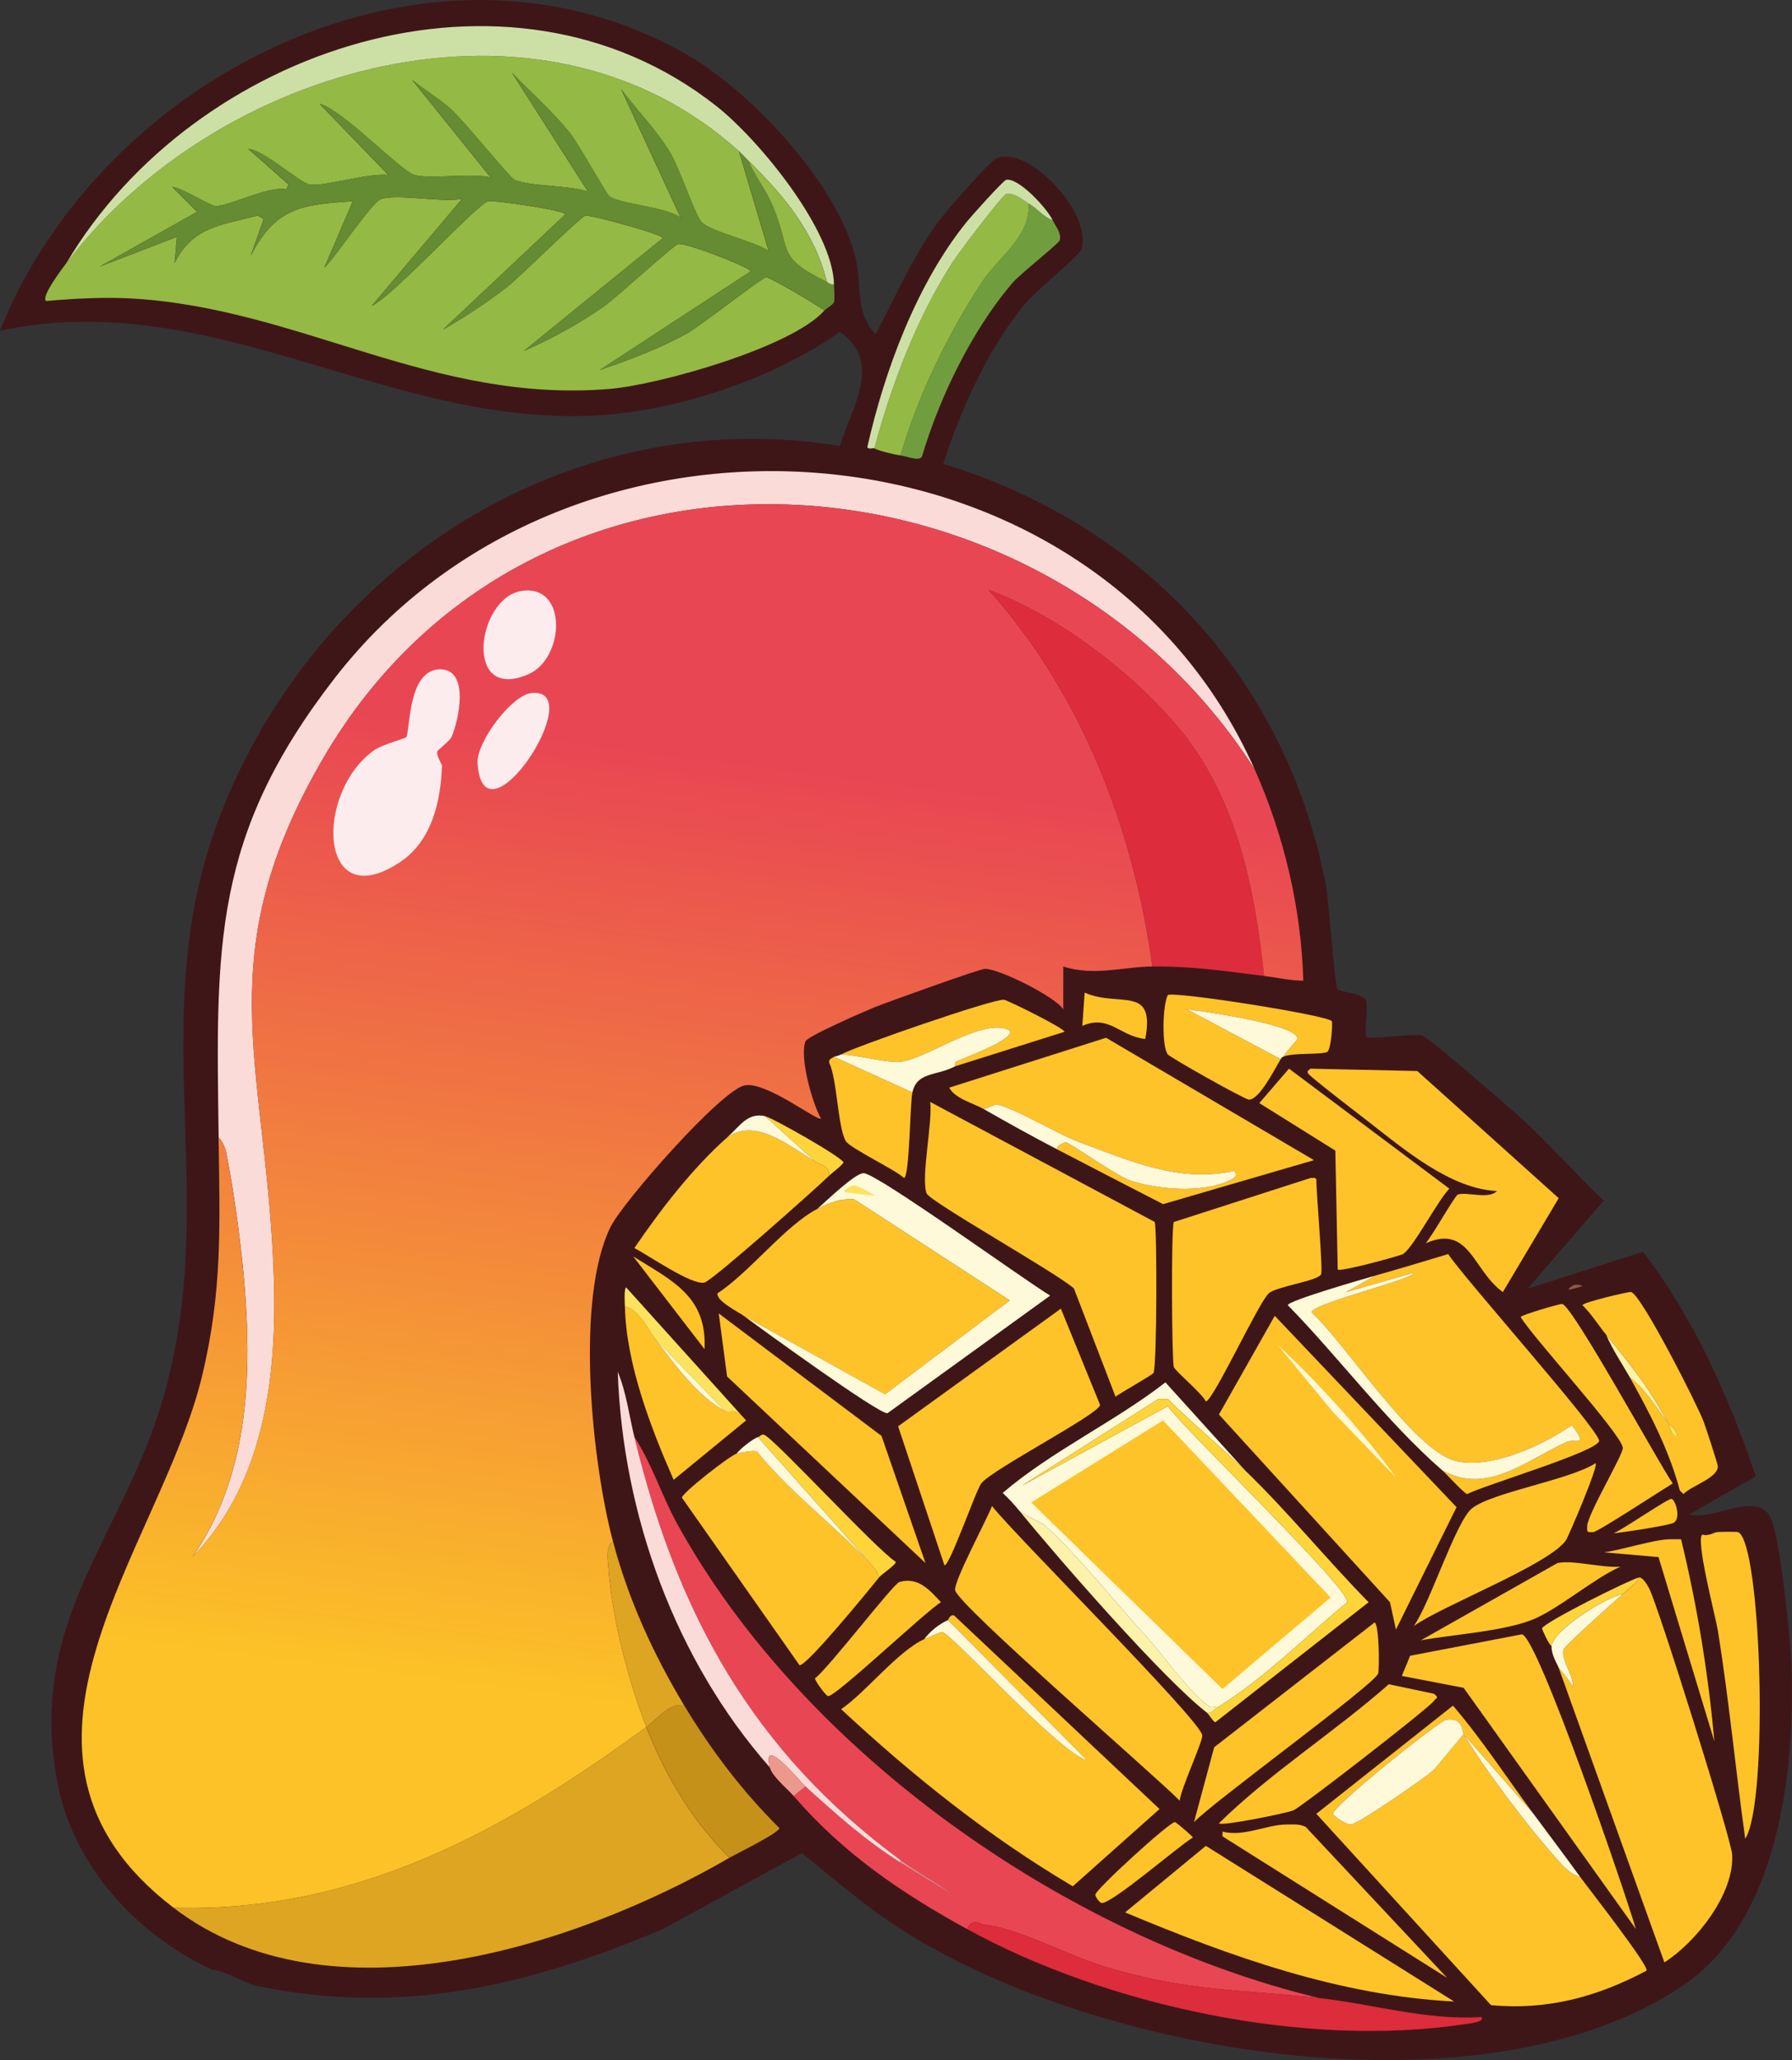 <?xml version="1.0" encoding="UTF-8"?>
<svg id="Ebene_2" data-name="Ebene 2" xmlns="http://www.w3.org/2000/svg" xmlns:xlink="http://www.w3.org/1999/xlink" viewBox="0 0 445.51 512"><rect x="0" y="0" width="445.51" height="512" fill="#333333" stroke="none"/>
  <defs>
    <style>
      .cls-1 {
        fill: #c59119;
      }

      .cls-2 {
        fill: #cce0a6;
      }

      .cls-3 {
        fill: #ed988d;
      }

      .cls-4 {
        fill: #f29199;
      }

      .cls-5 {
        fill: #dda522;
      }

      .cls-6 {
        fill: #709e3f;
      }

      .cls-7 {
        fill: #fef9d8;
      }

      .cls-8 {
        fill: #fdecee;
      }

      .cls-9 {
        fill: #8c5d49;
      }

      .cls-10 {
        fill: #dd2c3b;
      }

      .cls-11 {
        fill: #fbdbd7;
      }

      .cls-12 {
        fill: #fce35e;
      }

      .cls-13 {
        fill: #fdc329;
      }

      .cls-14 {
        fill: #658b33;
      }

      .cls-15 {
        fill: #fed43b;
      }

      .cls-16 {
        fill: url(#Unbenannter_Verlauf_2158);
      }

      .cls-17 {
        fill: #fcf2aa;
      }

      .cls-18 {
        fill: #94b944;
      }

      .cls-19 {
        fill: #3f1618;
      }

      .cls-20 {
        fill: #e94653;
      }
    </style>
    <linearGradient id="Unbenannter_Verlauf_2158" data-name="Unbenannter Verlauf 2158" x1="198.55" y1="130.52" x2="153.53" y2="480.89" gradientUnits="userSpaceOnUse">
      <stop offset=".17" stop-color="#e94653"/>
      <stop offset=".84" stop-color="#fcc227"/>
    </linearGradient>
  </defs>
  <g id="Ebene_1-2" data-name="Ebene 1">
    <g id="Generatives_Objekt" data-name="Generatives Objekt">
      <path class="cls-19" d="M418.23,493.62c-50.25,33.61-147.91,16.74-196.12-15.36-8.03-5.35-15.26-11.66-22.74-17.72l-34.56,18.9c-33.21,14.02-64.7,21.62-100.72,14.18-3.06-.63-8.76-4.04-11.52-4.13-18.93-8.95-34.56-25.92-38.4-46.96-7.35-40.34,16.63-60.61,26.58-95.7,14.35-50.58-5.47-94.43,14.18-144.72,24.16-61.85,86.81-102.16,153.88-91.27,2.98-9.72,10.71-20.84,0-28.35-16.2,11.37-39.28,19.3-59.07,20.67-52.46,3.64-96.48-32.31-149.75-20.97C25.47,18.41,107.18-22.52,170.42,13.37c16.16,9.17,37.7,32.2,42.24,50.51,1.79,7.21-.34,13.47,5.02,19.2,5.02-9.46,9.26-19.4,15.65-28.06,1.86-2.52,12.46-14.78,14.47-15.65,7.93-3.45,24.19,14.07,20.97,22.74-.51,1.38-11.35,10.36-13.59,13-9.21,10.87-16.36,26.64-20.67,40.17,49.67,15.2,85.2,53.21,95.1,104.56.76,3.96,2.16,24.96,2.95,25.99.67.87,6.33.85,7.09,2.95.52,1.43-.5,8.16,0,8.86.63.89,11.72-.86,13.88-.3,1.6.42,22.58,18.63,25.4,21.27,6.81,6.35,13.03,13.38,19.79,19.79l-18.9,21.86,28.65-9.16c12.8,16.68,21.3,36.04,28.06,55.82l-16.54,9.45c5.74,1.75,16.51-5.93,20.08.59,2.5,4.56,5.1,30.94,5.32,37.21.91,26.52-3.36,63.52-27.17,79.45Z"/>
      <g>
        <g>
          <g>
            <path class="cls-11" d="M311.9,191.17c-52.75-82.36-179.46-92.15-231.56-2.66-28.34,48.69-14.74,74.66-12.4,125.23,1.2,25.96-1.24,53.72-20.08,73.25,13.59-19.75,14.78-43.5,13-66.75-.75-9.76-2.74-24.7-4.73-34.26-.13-.61-1.1-2.82-1.77-3.25-.65-47.4-1.66-74.91,28.94-114.3,59.25-76.26,188.73-66.66,228.61,22.74Z"/>
            <path class="cls-5" d="M181.35,461.72c-37.99,22-99.57,42.01-138.23,12.4,45.31,1.34,82.42-19.1,117.55-44.89,4.71,12.07,11.42,23.37,20.67,32.49Z"/>
            <path class="cls-10" d="M314.26,242.56c-10.17-1.25-17.25-2.4-27.76-2.36-4.7-34.2-17.6-67.8-40.76-93.63,16.74,6.11,35.54,20.22,47.26,34.26,14.33,17.17,18.97,39.78,21.27,61.73Z"/>
            <path class="cls-1" d="M170.13,423.91c6.64,11.02,14.48,21.37,23.63,30.42,0,1.19-10.76,6.43-12.4,7.38-9.25-9.12-15.97-20.42-20.67-32.49,2.62-1.92,6.07-6.39,9.45-5.32Z"/>
            <path class="cls-5" d="M170.13,423.91c-3.38-1.07-6.83,3.39-9.45,5.32-4.58-11.76-8.54-27.31-9.45-39.87-.12-1.6-.66-5.34,1.18-6.2,3.85,14.47,10.03,27.98,17.72,40.76Z"/>
            <g>
              <path class="cls-16" d="M311.9,191.17c7.34,16.45,11.61,34.59,12.11,52.57-3.3-.03-6.49-.78-9.75-1.18-2.29-21.95-6.93-44.56-21.27-61.73-11.72-14.04-30.52-28.15-47.26-34.26,23.16,25.82,36.06,59.42,40.76,93.63-6.9.02-14.62,2.51-22.15,0v10.63c-2.32-3.35-16.23-10.17-19.49-10.04-1.44.06-24.09,8.22-27.17,9.45-2.35.94-16.92,7.25-17.43,8.57-1.52,3.98,1.68,15.29,3.84,19.2-1.04.59-13.59-9.24-18.9-8.27-5.85,1.06-30.35,29.02-33.38,35.15-8.95,18.15-4.58,58.86.59,78.27-1.84.87-1.3,4.6-1.18,6.2.91,12.56,4.87,28.12,9.45,39.87-35.13,25.79-72.24,46.23-117.55,44.89-50.26-38.49-3.26-89.23,7.09-132.02,5.15-21.3,4.43-37.85,4.13-59.37.67.43,1.64,2.63,1.77,3.25,1.99,9.56,3.98,24.5,4.73,34.26,1.79,23.25.59,47-13,66.75,18.84-19.53,21.28-47.28,20.08-73.25-2.33-50.57-15.94-76.54,12.4-125.23,52.1-89.49,178.81-79.7,231.56,2.66Z"/>
              <path class="cls-8" d="M109.58,166.36c7.25.14,4.43,12.89,2.66,16.84-.4.9-3.48,3.3-3.54,3.54-.27,1.05,1.19,3.29,1.18,3.54-.3,8.81-2.47,18.65-10.34,23.92-20.47,13.72-21.41-17.22-6.5-27.76,1.99-1.41,7.75-2.88,7.97-3.25,1-1.65.32-17,8.57-16.84Z"/>
              <path class="cls-8" d="M129.66,146.87c11.56-1.75,10.73,16.72,1.77,20.67-16.4,7.25-12.9-18.99-1.77-20.67Z"/>
              <path class="cls-8" d="M132.02,172.27c14.98-1.8-11.87,39.3-13.29,17.43-.34-5.25,8.44-16.84,13.29-17.43Z"/>
            </g>
          </g>
          <g>
            <path class="cls-18" d="M183.71,37.58l7.38,24.81c-3.21-2.39-14.81-4.81-16.84-7.38-1.61-2.05-5.35-13.27-7.68-17.13-3.38-5.61-8.19-10.43-12.11-15.65l14.77,31.9c-3.44-2.7-15.16-3.39-17.72-5.32-.74-.55-7.79-13.2-9.75-15.65-4.35-5.45-9.67-10.05-14.47-15.06l18.9,29.54c-4.57-1.62-14.46-1.28-18.31-2.95-1.09-.48-12.8-14.97-15.95-17.72-2.93-2.56-6.43-4.63-9.45-7.09l19.49,24.22c-5.06-1.17-14.57.49-18.9-.59-3.23-.8-18.07-16.39-23.63-17.72l17.13,17.72c-4.72-.65-15.83,2.88-19.49,2.36-2.6-.36-11.35-8.56-15.36-8.86l10.04,8.86-.59,1.18c-4.39-.97-14.57,4.43-17.72,4.13-1.41-.13-8.25-4.52-10.63-4.73l6.2,6.2-24.22,13.59,19.2-7.38-.59,6.5c4.61-9.17,11.67-9.36,20.67-11.81l1.48.89-3.25,9.16c6.25-12.03,12.6-12.76,25.4-13.59l-7.09,16.54c2.61-2.36,11.89-16.47,14.18-17.13,4.36-1.27,14.99.95,20.08,0l-22.45,26.58c5.23-2.3,26.28-25.44,28.94-25.99,1.39-.29,19.05,2.22,19.2,3.25l-30.42,28.65c5.55-3.17,10.9-6.72,15.95-10.63,3.18-2.46,18.21-17.44,19.49-17.72.98-.21,19.14,4.61,19.2,5.61l-34.56,28.06c7.02-3.09,13.82-6.81,20.08-11.22,2.92-2.05,17.14-15.12,18.31-15.36,1.93-.4,18.01,5.83,18.02,6.79l-37.51,24.51c7.25-2.49,14.52-5.21,21.27-8.86,3.78-2.04,18.86-14.04,20.08-14.18.83-.09,12.86,6.96,14.47,8.27-8.13,9.18-41.25,18.49-53.46,19.49-44,3.62-76.51-19.84-118.14-22.45-7.16-.45-14.71-.03-21.86.59-1.5-.89,4.19-8.36,5.02-9.45C53.57,16.45,134.36-7.01,183.71,37.58Z"/>
            <path class="cls-14" d="M183.71,37.58c.88.8,1.54,1.56,2.36,2.36,1.55,3.79,4.3,7.17,5.91,10.93,4.97,11.63.66,12.84,13.59,19.2.6.3,1.01.76,1.77.59.03,1.09.23,3.65,0,4.43-.18.62-1.96,1.61-2.36,2.07-1.61-1.31-13.64-8.36-14.47-8.27-1.22.13-16.31,12.13-20.08,14.18-6.74,3.65-14.02,6.37-21.27,8.86l37.51-24.51c0-.97-16.08-7.19-18.02-6.79-1.17.24-15.4,13.31-18.31,15.36-6.26,4.41-13.06,8.14-20.08,11.22l34.56-28.06c-.06-1-18.22-5.83-19.2-5.61-1.29.28-16.31,15.26-19.49,17.72-5.05,3.91-10.4,7.46-15.95,10.63l30.42-28.65c-.14-1.03-17.8-3.54-19.2-3.25-2.66.55-23.72,23.69-28.94,25.99l22.45-26.58c-5.09.95-15.72-1.27-20.08,0-2.28.66-11.57,14.77-14.18,17.13l7.09-16.54c-12.8.82-19.15,1.55-25.4,13.59l3.25-9.16-1.48-.89c-9,2.45-16.06,2.65-20.67,11.81l.59-6.5-19.2,7.38,24.22-13.59-6.2-6.2c2.38.2,9.22,4.59,10.63,4.73,3.15.29,13.33-5.11,17.72-4.13l.59-1.18-10.04-8.86c4.01.3,12.76,8.5,15.36,8.86,3.67.51,14.78-3.01,19.49-2.36l-17.13-17.72c5.56,1.33,20.4,16.92,23.63,17.72,4.34,1.08,13.84-.58,18.9.59l-19.49-24.22c3.02,2.46,6.52,4.53,9.45,7.09,3.15,2.75,14.86,17.25,15.95,17.72,3.86,1.68,13.74,1.33,18.31,2.95l-18.9-29.54c4.8,5.02,10.13,9.61,14.47,15.06,1.96,2.45,9.01,15.1,9.75,15.65,2.57,1.93,14.28,2.61,17.72,5.32l-14.77-31.9c3.92,5.22,8.73,10.04,12.11,15.65,2.33,3.86,6.06,15.08,7.68,17.13,2.03,2.58,13.62,4.99,16.84,7.38l-7.38-24.81Z"/>
            <path class="cls-2" d="M207.34,70.66c-.77.17-1.17-.29-1.77-.59-3.08-12.45-10.68-21.44-19.49-30.13-.82-.81-1.48-1.56-2.36-2.36C134.36-7.01,53.57,16.45,16.54,65.35,48.03,12.08,126.3-14.45,178.1,26.36c10.47,8.25,28.92,30.68,29.24,44.3Z"/>
            <path class="cls-18" d="M255.78,50.58c.43,8.37-7.59,13.29-11.81,19.79-8.47,13.03-15.7,27.84-20.08,42.83-1.5-.22-5.31-1.08-6.5-1.77,4.22-15.83,10.6-32.59,19.49-46.37,1.33-2.06,12.25-16.58,13.29-16.84,1.94-.48,4.11,1.49,5.61,2.36Z"/>
            <path class="cls-6" d="M261.69,54.72c.67,1.41,2.27,3.23,1.77,5.02-.21.77-9.87,8.35-11.81,10.63-10.03,11.78-18.06,28.35-22.45,43.12-.79,1.21-3.5-.03-5.32-.3,4.38-14.99,11.62-29.8,20.08-42.83,4.22-6.5,12.24-11.42,11.81-19.79,2.14,1.24,3.62,3.33,5.91,4.13Z"/>
            <path class="cls-2" d="M261.69,54.72c-2.28-.81-3.77-2.89-5.91-4.13-1.5-.87-3.67-2.84-5.61-2.36-1.04.25-11.96,14.78-13.29,16.84-8.89,13.78-15.28,30.54-19.49,46.37-.32-.18-1.52.32-1.77-.3,4.28-19.03,12.34-40.77,24.81-56.12,1.05-1.29,9.04-10.23,9.75-10.34,3.15-.49,10.13,7.12,11.52,10.04Z"/>
            <path class="cls-18" d="M205.57,70.07c-12.92-6.36-8.61-7.57-13.59-19.2-1.61-3.76-4.35-7.13-5.91-10.93,8.82,8.69,16.41,17.68,19.49,30.13Z"/>
          </g>
        </g>
        <g>
          <path class="cls-13" d="M381.01,450.49l-17.13-19.49c-.45-.76-.16-4.34-4.43-3.54-1.79.34-28.33,21.53-28.06,23.33.1.64,3.36,2.77,4.43,2.66,2.07-.21,18.23-11.42,20.67-13.59l7.38-8.86c5.48,9.16,16.89,24.23,24.22,32.19,1.23,1.34,2.88,2.86,4.73,3.25,2.01,2.77,17.1,22.02,16.54,23.33-12.22,6.49-24.7,9.91-38.69,8.57l-43.42-47.55,33.97-26.88c7.21,8.38,13.22,17.72,19.79,26.58Z"/>
          <path class="cls-20" d="M327.85,496.57c-19.62-2.16-32.36-1.55-52.87-7.68-9.47-2.83-21.99-9.79-30.72-10.63-.27-.03-2.56-1.79-3.84,1.18-16.33-8.97-30.78-18.78-43.12-33.08l2.95-2.36c7.45,6.76,15.05,13.55,23.63,18.9l13,7.97c-4.16-3.08-8.83-5.5-13-8.57-36.79-27.1-55.55-61.26-66.16-105.15,4.37,6.69,6.79,14.57,10.63,21.56,31.3,56.87,96.85,102.74,159.49,117.85Z"/>
          <path class="cls-13" d="M229.79,407.37c.54-.25,4.19-1.81,4.43-1.77,2.38.38,29.3,30.25,36.03,31.9l-34.56-34.85c.09-.04.4-1.4,1.48-1.18l51.1,48.14-21.56,19.2c-20.9-12.34-39.85-27.5-57.59-44.01,6.33-4.39,13.95-14.31,20.67-17.43Z"/>
          <path class="cls-13" d="M387.51,414.46c.15.31,3.29,3.74,3.54,5.02.38-2.8-3.03-6.94-2.36-9.45.29-1.1,12.8-12.1,14.77-13.88,1.44-1.3,3.14-2.39,4.13-4.13,1.01.24,1.87,1.79,2.36,2.66,2.11,3.73,20.41,62.23,20.67,66.16.65,9.82-8.99,21.9-16.84,26.88l-26.29-73.25Z"/>
          <path class="cls-13" d="M358.56,365.43c11.2,6.26,20.92-2.55,31.01-7.09,1.94-.87,5.55,1.51,1.18-4.13-6.9,4.85-20.3,11.12-28.94,8.86-10.42-2.73-27.24-29.11-35.74-36.92-.02-2.14,27.05-8.72,25.11-9.75l-16.54,4.73,7.38-4.13c6.03-1.71,12.01-3.51,18.02-5.32,3.85,5.91,37.29,43.4,37.51,46.37.19,2.58-29.31,11.28-32.78,13.29-.69-.09-5.28-5.11-6.2-5.91Z"/>
          <path class="cls-13" d="M184.89,327.03c-1.17-.87-6.95-3.74-6.5-5.61,7.81-5.05,16.94-16.93,24.81-20.97,2.86-1.47,5.82-2.67,9.16-2.36l38.69,25.11-31.01,23.33-35.15-19.49Z"/>
          <path class="cls-13" d="M231.26,273.87l55.82,29.83c.59,1.78.55,35.84-.3,37.51-.25.5-8.24,4.99-9.45,5.91l-10.34-26.88c-3.88-3.63-35.83-21.6-36.62-23.63-1.49-3.78,1.54-17.84.89-22.74Z"/>
          <path class="cls-13" d="M262.87,285.68c-.52-.97,1.93-1.77,2.07-1.77.93,0,12.6,8.32,15.95,9.45,6.84,2.31,18.18,3.24,24.81,0,.93-.45,2.14-.99,1.18-2.36-13.63,3.03-25.89-2.43-38.4-7.09-6.02-2.24-15.07-7.97-20.67-9.45-.25-.07-2.71,1.12-3.25,1.18-2.58-1.47-7.13-2.57-8.57-5.32l38.99-12.4,51.69,30.42-37.51,10.93c-8.78-4.49-17.54-9.05-26.29-13.59Z"/>
          <path class="cls-13" d="M246.62,374.29c5.56,7.17,51.79,53.17,52.28,57,.18,1.46-5.41,13.49-5.61,16.24-6.25-6.33-55.04-48.54-55.82-52.28-.45-2.17,7.96-17.74,9.16-20.97Z"/>
          <path class="cls-13" d="M263.75,325.26l9.75,23.92c-.34,2.36-26.81,15.97-29.54,19.49-1.34,1.73-7.83,20.5-9.16,20.38l-11.52-34.56,40.46-29.24Z"/>
          <path class="cls-13" d="M216.79,389.06c.8.87,1.41,1.83,1.77,2.95-2.2,2.76-17.94,22.04-19.79,21.86l-29.24-41.65c.06-1.17,11.85-10.42,13.59-10.93,1.11-.32,4.01-.86,5.02-.59,8.28,10.29,19.93,18.91,28.65,28.35Z"/>
          <path class="cls-13" d="M325.78,292.77c.55.05,1.13-.23,1.48.3-.07,2.9,1.69,22.56,1.18,23.63-.8,1.69-10.99,2.97-13,4.73-2.49,2.19-13.8,26.69-15.65,26.88-.84-1.88-7.7-7.62-7.97-8.57-.5-1.73-.69-34.37,0-36.03l33.97-10.93Z"/>
          <path class="cls-13" d="M325.78,265.6l26.58.59,35.15,31.6-13.88,23.33c-7.43-5.26-8.28-16.99-19.2-12.11,1.36-1.42,7.3-11.85,7.97-12.11,2.11-.8,7.71,1.3,9.75-.89-11.52-.5-23.14-10.39-32.19-17.43-1.93-1.5-14.32-10.98-14.77-11.81-.37-.69.26-.75.59-1.18Z"/>
          <path class="cls-13" d="M299.79,458.76l61.73,38.69c-28.55-1.47-55.71-11.22-81.81-22.15l20.08-16.54Z"/>
          <path class="cls-13" d="M378.35,406.19c3.91.39,25.98,64.97,28.35,73.25l-42.83-59.96-15.36-2.95,2.07-5.02,27.76-5.32Z"/>
          <path class="cls-13" d="M202.61,288.64c2.08,1.23,3.37,1.09,3.54,3.54-3.2,3.14-29.03,26.11-31.01,26.58-3.17.75-14.05-6.87-17.43-8.57,6.49-9.52,14.4-19.81,23.04-27.47,7.06-5.03,15.16,1.95,21.86,5.91Z"/>
          <path class="cls-13" d="M320.46,265.6l39.87,29.83c-2.84,2.82-8.92,14.62-11.52,16.24-.71.44-15.85,4.58-16.24,3.84l-.59-29.54-18.9-11.81,7.38-8.57Z"/>
          <polygon class="cls-13" points="178.69 326.44 219.15 356.87 230.08 388.47 180.76 342.1 178.69 326.44"/>
          <path class="cls-13" d="M396.66,363.66c.91.47-6.79,18.36-7.38,19.2-4.33,6.07-30.41,16.06-37.81,21.27,3.87-5.19,10.5-26.09,14.47-29.24,5.08-4.03,24.24-7.06,30.72-11.22Z"/>
          <path class="cls-10" d="M327.85,496.57c13.4,1.48,26.79,5.62,40.46,4.73.97,1.29-3.58,1.69-4.13,1.77-39.64,6.04-89.06-4.57-123.75-23.63,1.28-2.98,3.57-1.21,3.84-1.18,8.73.85,21.24,7.8,30.72,10.63,20.51,6.13,33.25,5.52,52.87,7.68Z"/>
          <path class="cls-13" d="M341.73,403.24c1.16.33,1.24,11.67.89,12.7-.96,2.78-40.87,31.77-45.78,36.92l5.02-18.61,39.87-31.01Z"/>
          <path class="cls-13" d="M426.79,380.79c.77-.09,4.98-.15,5.32,0,5.82,2.54,7.66,67.26,1.77,76.2-2.4-17.2-4.04-34.54-6.79-51.69-.54-3.34-5.7-23-3.84-23.92,1.26.55,2.93-.52,3.54-.59Z"/>
          <path class="cls-13" d="M388.39,324.08c2.61.5,24.04,39.7,27.47,44.6-2.47,1.48-18.63,12.08-19.79,12.11-1.54.04-1.53.08-1.48-1.48.1-3.05,9.04-17.88,8.86-19.49-.4-3.5-22.39-27.42-25.4-32.49.14-.52,9.81-3.35,10.34-3.25Z"/>
          <path class="cls-13" d="M405.23,342.39c3.76,2.74,6.56,7.49,9.45,11.22.57,1.05.52,2.72,2.07,3.54.71-1.34-1.5-2.81-2.07-3.54-5.01-9.2-8.94-13.98-15.36-21.86-2-2.45-3.65-5.15-5.91-7.38.1-.68,11.5-3.4,12.11-3.25,2.54.63,16.55,28.19,18.02,32.19.52,1.42,3.58,10.64,3.54,11.22-.18,2.88-6.54,4.71-8.57,6.79l-.89-.89c-2.62-9.92-7.44-19.17-12.4-28.06Z"/>
          <path class="cls-13" d="M318.99,262.65c.88-1.43,3.52-4.15,3.54-4.43.37-3.63-23.76-6.93-27.47-7.38l23.33,12.4c-1.53,2.54-5.41,10.31-7.97,10.04-1.14-.12-19.35-10.34-20.08-11.22-1.53-1.84-1.35-12.19,0-14.77,1.86-.9,39.38,4.96,40.76,6.5.26.29-.16,7.23-1.18,7.68-1.62.72-8.6.1-10.93,1.18Z"/>
          <path class="cls-13" d="M345.27,418.6l11.22,2.36c1.4,1.14.65.84,0,1.77-1.26,1.82-32.84,26.26-34.85,27.17-1.54.7-18.16,4.08-18.61,3.25,12.9-12.66,28.6-22.54,42.24-34.56Z"/>
          <path class="cls-11" d="M157.72,357.16c10.61,43.88,29.37,78.05,66.16,105.15v.59c-8.58-5.35-16.18-12.14-23.63-18.9-1.41-1.28-11.01-13.12-8.86-4.73-23.49-26.65-36.6-62.82-37.81-98.35,2.14,5.18,2.83,10.85,4.13,16.24Z"/>
          <path class="cls-13" d="M163.04,332.94c4.68,6.14,10.19,13.93,17.13,17.72,1.58.86,2.31-1.21,5.32,2.36l-18.02,14.77c-5.68-12.96-11.8-28.8-12.11-43.12,3.55.77,5.51,5.43,7.68,8.27Z"/>
          <path class="cls-13" d="M319.87,453.45c1.67,0,3.15-.19,4.73.59l35.15,37.51-55.82-35.15v-1.18c5.22,1.39,11.04-1.78,15.95-1.77Z"/>
          <path class="cls-13" d="M226.83,271.51c-.6,2.73-.69,20.82-2.07,21.27-2.22-2.11-13.4-7.39-14.47-9.16-2.02-3.31-2.14-15.31-4.13-19.49-.24-.96.75-1.12,1.18-1.48l19.49,8.86Z"/>
          <path class="cls-13" d="M237.47,265.01c.09-.05-.25-.89.3-1.18,1.47-.77,18.51-6.89,11.81-8.27-7.03-1.45-19.41,7.5-25.4,8.27-3.76.48-10.93-1.67-15.06-1.77,3.76-2.06,37.78-13.83,40.46-13.59.86.08,15.14,7.13,15.06,7.97l-27.17,8.57Z"/>
          <path class="cls-7" d="M358.56,365.43c-13.92-12.14-25.49-27.84-38.4-41.05.1-1.15,19.43-6.69,21.86-7.38l-7.38,4.13,16.54-4.73c1.95,1.03-25.13,7.61-25.11,9.75,8.5,7.81,25.31,34.19,35.74,36.92,8.65,2.26,22.04-4.01,28.94-8.86,4.37,5.64.76,3.26-1.18,4.13-10.1,4.54-19.82,13.35-31.01,7.09Z"/>
          <path class="cls-13" d="M387.21,388.47c3.98-.83,11.23,1.3,15.65.89-6.7,2.97-15.78,10.86-22.15,13.29-7.5,2.86-19.37,3.55-27.47,5.02l33.97-19.2Z"/>
          <path class="cls-13" d="M223.59,393.19c4.61-1.38,7.55,1.98,10.34,5.02-3.72,2.18-26.26,23.61-28.06,23.33-.55-.08-3.29-3.77-3.25-4.43,3.32-2.43,19.42-23.46,20.97-23.92Z"/>
          <path class="cls-13" d="M414.98,382.56c.98-.04,1.97.03,2.95,0,3.97,16.32,6.78,33.35,8.27,50.21l-13.88-45.78-13.59-1.18c4.54-.6,12.05-3.09,16.24-3.25Z"/>
          <path class="cls-7" d="M237.47,265.01c-4.72,2.47-9.5,1.32-10.63,6.5l-19.49-8.86c.07-.06,1.15-.25,1.77-.59,4.13.1,11.3,2.26,15.06,1.77,5.99-.77,18.37-9.72,25.4-8.27,6.69,1.38-10.34,7.5-11.81,8.27-.55.29-.21,1.14-.3,1.18Z"/>
          <path class="cls-7" d="M262.87,285.68c-6.19-3.21-12.26-6.59-18.31-10.04.54-.06,3-1.25,3.25-1.18,5.6,1.48,14.66,7.21,20.67,9.45,12.51,4.66,24.77,10.12,38.4,7.09.96,1.37-.25,1.91-1.18,2.36-6.63,3.24-17.97,2.31-24.81,0-3.35-1.13-15.02-9.45-15.95-9.45-.14,0-2.58.8-2.07,1.77Z"/>
          <path class="cls-15" d="M218.56,392.01c-.36-1.12-.97-2.09-1.77-2.95l-28.35-31.9c.64-.18.8-.76,1.48-.59,2.21.54,27.94,28.56,32.78,31.6.02.8-3.5,3.04-4.13,3.84Z"/>
          <path class="cls-13" d="M292.11,452.86c.29.02,4.48,3.55,4.43,3.84-3.37,1.97-20.48,16.81-22.74,16.24-.39-.1-1.53-1.44-1.48-2.07.12-1.33,18.45-18.1,19.79-18.02Z"/>
          <path class="cls-7" d="M318.99,262.65s-.18-.1-.59.59l-23.33-12.4c3.71.46,27.84,3.76,27.47,7.38-.03.28-2.66,3-3.54,4.43Z"/>
          <path class="cls-13" d="M269.66,246.7c8.54,3.8,17.64-2.07,15.06,11.52-6.31-.64-8.96-6.17-15.65-3.25l.59-8.27Z"/>
          <path class="cls-13" d="M157.43,312.27c9.65,6.04,18.38,9.89,17.72,23.04l-17.72-23.04Z"/>
          <path class="cls-7" d="M235.69,402.65l34.56,34.85c-6.73-1.65-33.66-31.52-36.03-31.9-.24-.04-3.89,1.52-4.43,1.77,1.44-1.94,3.69-3.76,5.91-4.73Z"/>
          <path class="cls-12" d="M185.48,353.03c-3.01-3.58-3.74-1.5-5.32-2.36l-17.13-17.72c-2.17-2.84-4.13-7.5-7.68-8.27-.02-.95-.24-4.32.3-4.73l29.83,33.08Z"/>
          <path class="cls-7" d="M216.79,389.06c-8.72-9.44-20.37-18.07-28.65-28.35-1.01-.27-3.91.27-5.02.59.76-1.18,4.22-3.82,5.32-4.13l28.35,31.9Z"/>
          <path class="cls-7" d="M403.46,396.15c-1.96,1.78-14.48,12.78-14.77,13.88-.66,2.51,2.74,6.65,2.36,9.45-.26-1.28-3.39-4.71-3.54-5.02-.74-1.51-1.89-3.61-1.77-5.32.26-3.88,13.23-12.09,17.72-13Z"/>
          <path class="cls-7" d="M381.01,450.49c3.93,5.3,7.94,10.61,11.81,15.95-1.84-.39-3.5-1.91-4.73-3.25-7.33-7.97-18.74-23.04-24.22-32.19l17.13,19.49Z"/>
          <path class="cls-15" d="M407.59,392.01c-.99,1.75-2.7,2.83-4.13,4.13-4.5.91-17.46,9.11-17.72,13-.67-.39-2.41-4.18-2.36-4.43.27-1.36,21.44-11.98,24.22-12.7Z"/>
          <path class="cls-15" d="M206.16,292.18c-.18-2.45-1.46-2.32-3.54-3.54l-12.4-11.22c1.91.42,19.48,10.38,19.49,11.52-.98,1.27-2.43,2.16-3.54,3.25Z"/>
          <path class="cls-13" d="M415.57,372.52c.97.26,2.36,4.72.59,5.91-1.02.68-12.84,2.45-15.06,2.66,2.04-.72,13.66-8.78,14.47-8.57Z"/>
          <path class="cls-7" d="M190.21,277.41l12.4,11.22c-6.7-3.96-14.8-10.94-21.86-5.91,3.27-2.9,5.07-6.27,9.45-5.32Z"/>
          <path class="cls-3" d="M200.25,444l-2.95,2.36c-1.56-1.81-5.33-4.83-5.91-7.09-2.15-8.4,7.45,3.44,8.86,4.73Z"/>
          <path class="cls-17" d="M414.68,353.62c-2.89-3.73-5.69-8.48-9.45-11.22-1.97-3.52-4.33-6.91-5.91-10.63,6.42,7.88,10.35,12.66,15.36,21.86Z"/>
          <path class="cls-9" d="M391.35,319.36c.55-.11,1.63-.13,2.07.3l-3.25.89c-.63-.3,1.1-1.16,1.18-1.18Z"/>
          <path class="cls-7" d="M363.88,431l-7.38,8.86c-2.45,2.16-18.61,13.37-20.67,13.59-1.07.11-4.33-2.02-4.43-2.66-.27-1.8,26.27-23,28.06-23.33,4.27-.8,3.98,2.79,4.43,3.54Z"/>
          <path class="cls-4" d="M223.88,462.9v-.59c4.16,3.07,8.84,5.48,13,8.57l-13-7.97Z"/>
          <g>
            <polygon class="cls-13" points="316.92 327.03 362.11 374.59 347.04 405.01 345.57 398.22 303.04 351.55 316.92 327.03"/>
            <path class="cls-7" d="M317.51,334.12c10.7,10.02,20.89,21.23,29.54,33.08l-15.65-16.24-13.88-16.84Z"/>
          </g>
          <g>
            <path class="cls-7" d="M309.53,365.43c-6.26-6.06-13.01-11.58-19.2-17.72h-2.36l-33.97,21.56,36.33-19.79c4.41,6.12,45.47,45.54,44.6,48.73-10.54,8.69-20.79,19.14-32.49,26.29-.49-.99-.53.46-2.07-.59-4.56-3.12-12.03-13.56-15.06-16.84-7.17-7.76-18.41-21.8-25.7-28.06-.66-.57-5.04-2.41-6.2-3.54-1.29-1.59-2.64-3.03-4.13-4.43,12.18-10.41,27.6-17.51,40.46-27.47l19.79,21.86Z"/>
            <path class="cls-15" d="M309.53,365.43c10.78,10.42,20.22,22.09,30.72,32.78l-38.1,29.83c-.45-.02-1.74-2.11-2.07-2.36,1.05.26,1.73-.79,2.36-1.18,11.7-7.14,21.95-17.6,32.49-26.29.87-3.19-40.19-42.62-44.6-48.73l-36.33,19.79,33.97-21.56h2.36c6.19,6.14,12.93,11.66,19.2,17.72Z"/>
            <path class="cls-17" d="M302.45,424.5c-.64.39-1.32,1.45-2.36,1.18-10.8-8.27-37.29-38.66-46.67-50.21,1.16,1.13,5.54,2.98,6.2,3.54,7.28,6.26,18.53,20.3,25.7,28.06,3.03,3.28,10.51,13.72,15.06,16.84,1.53,1.05,1.58-.4,2.07.59Z"/>
            <polygon class="cls-13" points="289.15 353.03 330.8 397.03 303.92 419.78 256.37 373.41 289.15 353.03"/>
          </g>
          <g>
            <path class="cls-7" d="M184.89,327.03l35.15,19.49,31.01-23.33-38.69-25.11c-3.34-.3-6.3.89-9.16,2.36,1.97-1.69,9.37-8.93,11.52-8.86,3.46.11,40.33,26.86,46.37,30.42l-40.46,29.24c-2.14.29-31.79-21.28-35.74-24.22Z"/>
            <path class="cls-12" d="M212.36,294.55c.36,0,5.14,2.27,5.02,2.66l-7.38-.89c-.58-.8,2.22-1.77,2.36-1.77Z"/>
          </g>
          <path class="cls-12" d="M414.68,353.62c.57.73,2.78,2.2,2.07,3.54-1.54-.83-1.5-2.5-2.07-3.54Z"/>
          <path class="cls-7" d="M180.17,350.66c-6.94-3.79-12.45-11.58-17.13-17.72l17.13,17.72Z"/>
        </g>
      </g>
    </g>
  </g>
</svg>